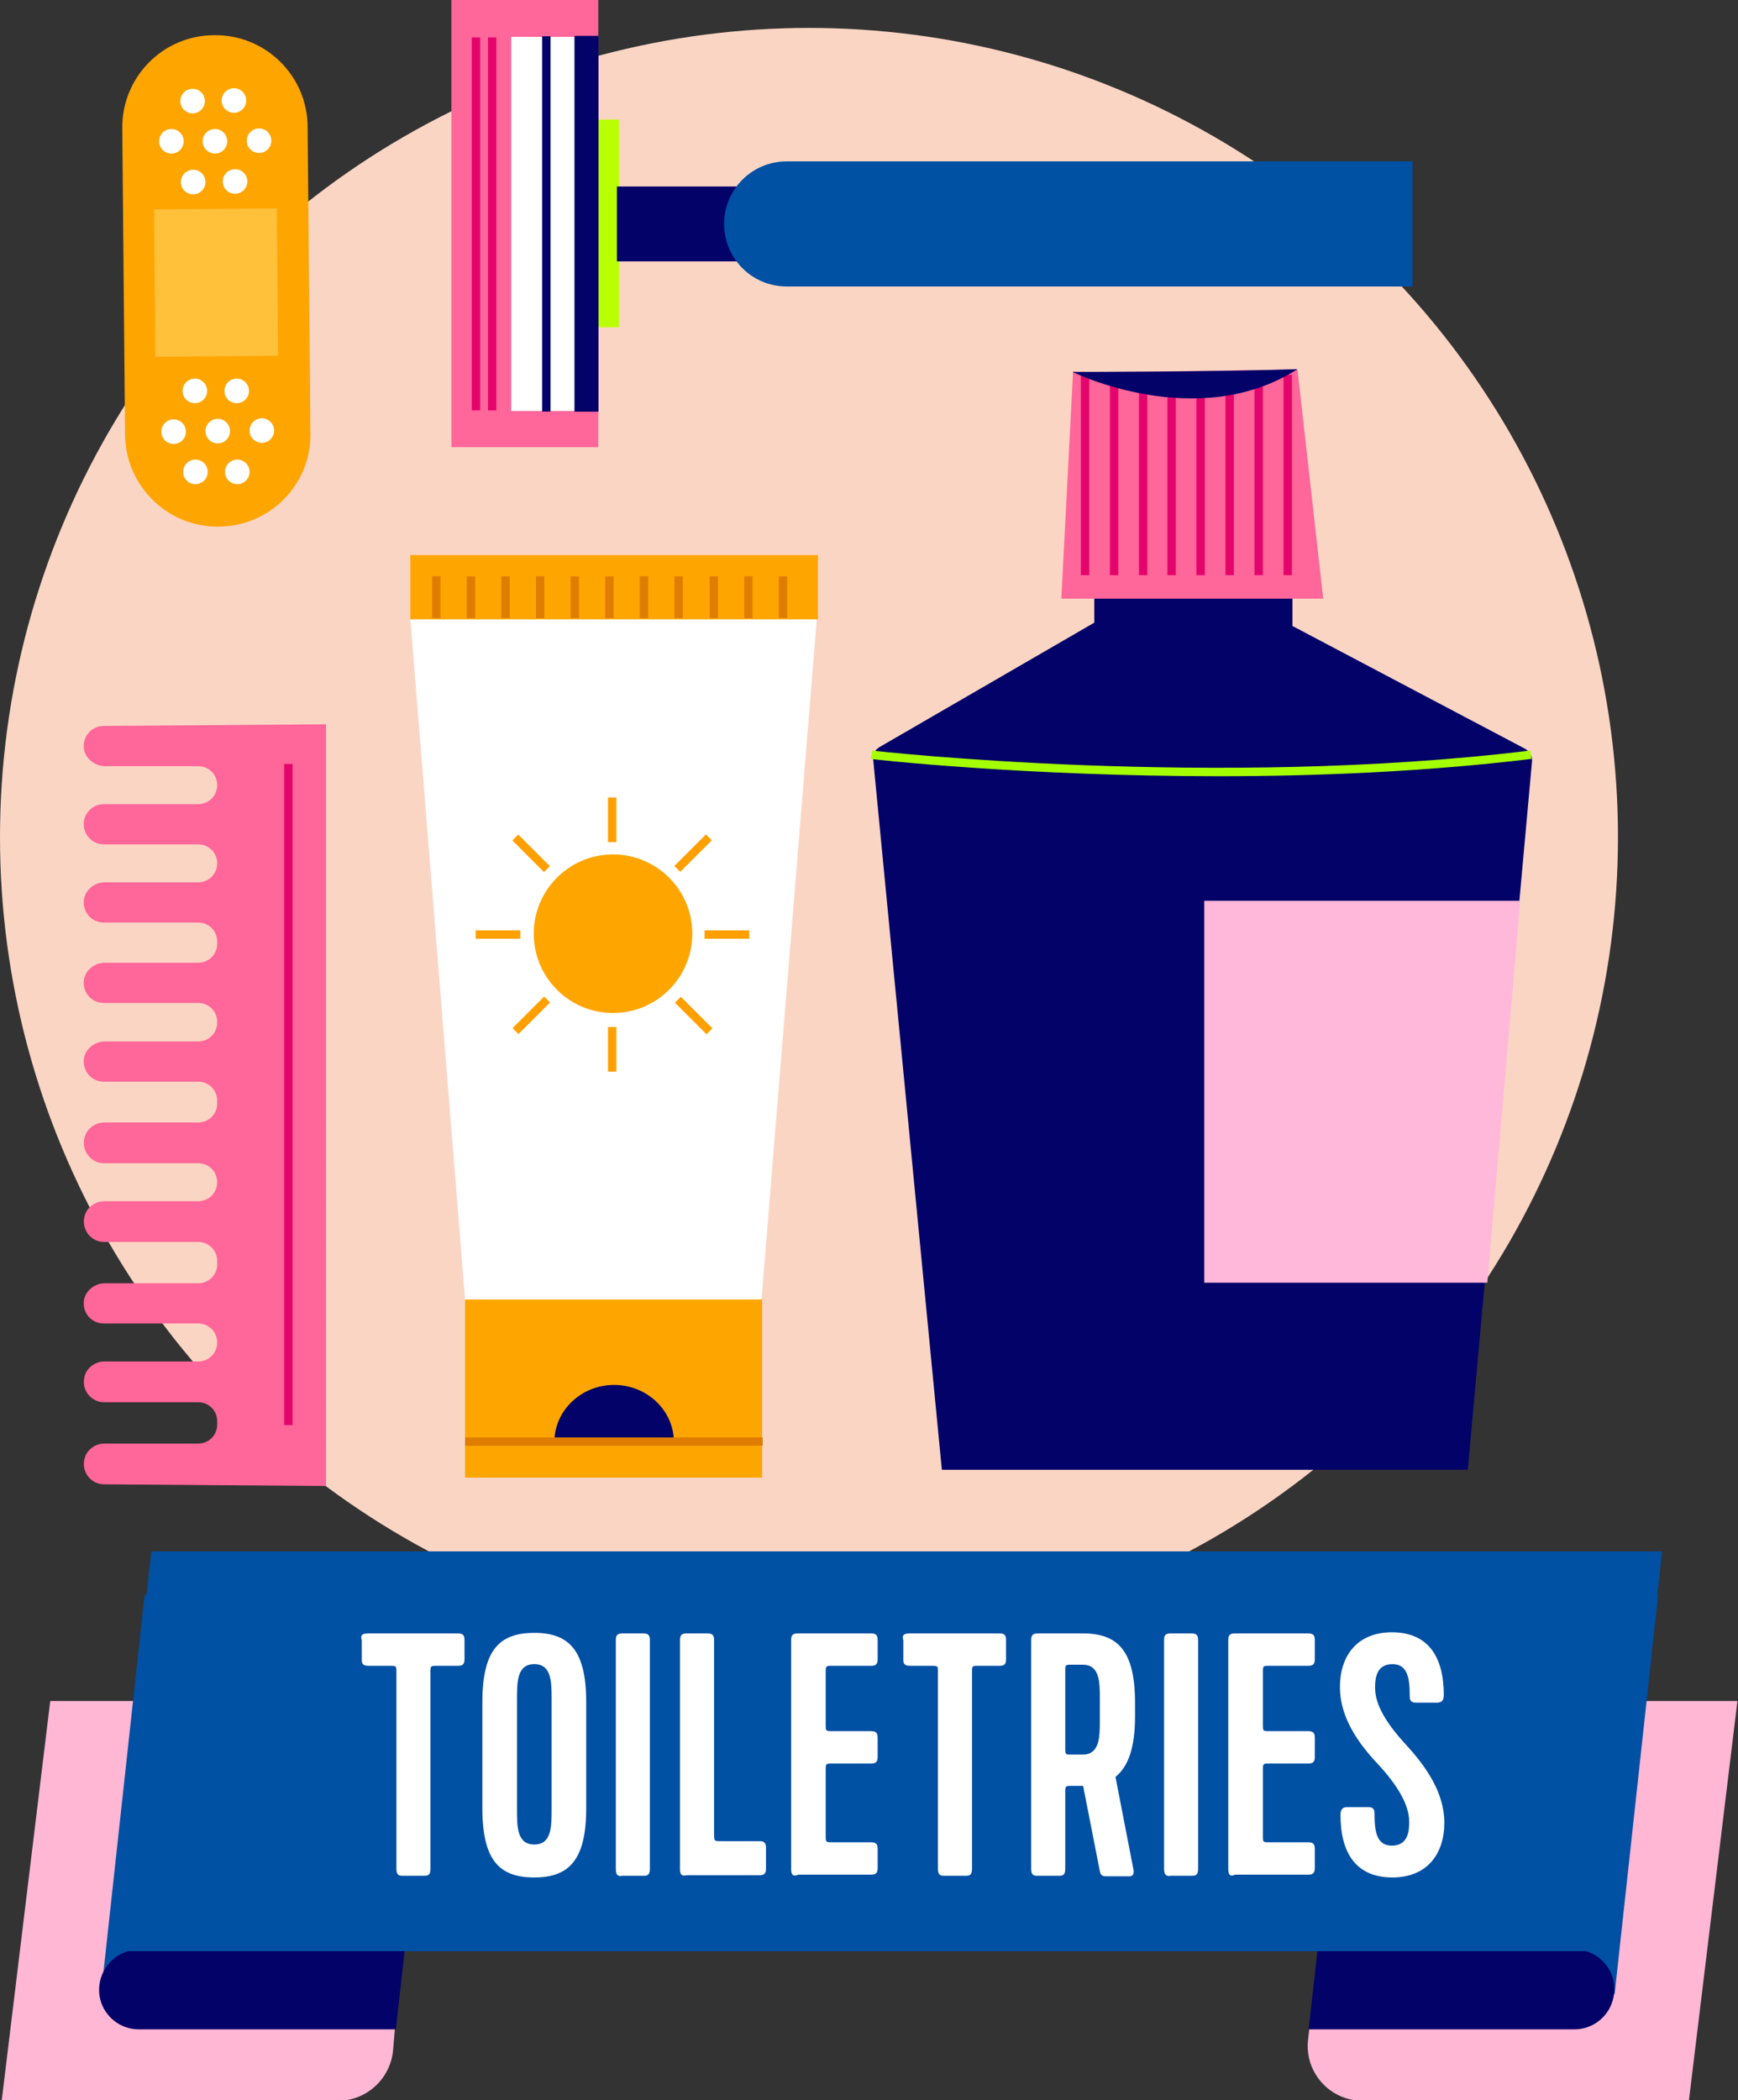 <?xml version="1.0" encoding="utf-8"?>
<!-- Generator: Adobe Illustrator 27.9.0, SVG Export Plug-In . SVG Version: 6.00 Build 0)  -->
<svg version="1.1" id="Layer_1" xmlns="http://www.w3.org/2000/svg" xmlns:xlink="http://www.w3.org/1999/xlink" x="0px" y="0px"
	 viewBox="0 0 311.3 376.1" style="enable-background:new 0 0 311.3 376.1;" xml:space="preserve">
<rect x="0" y="0" width="311.3" height="376.1" fill="#333333" stroke="none"/>
<style type="text/css">
	.st0{fill:#FBD5C4;}
	.st1{fill:#FFA500;}
	.st2{fill:#FFFFFF;}
	.st3{fill:#020268;}
	.st4{fill:#DE7D00;}
	.st5{fill:#FFA000;}
	.st6{fill:#FFC03A;}
	.st7{fill:#BAFF00;}
	.st8{fill:#0050A4;}
	.st9{fill:#FF6699;}
	.st10{fill:#E4056C;}
	.st11{fill:#A4FF00;}
	.st12{fill:#FFB8DA;}
	.st13{fill:#FFB7D4;}
</style>
<circle class="st0" cx="144.9" cy="149.9" r="144.9"/>
<g>
	<rect x="83.3" y="232.6" class="st1" width="53.2" height="32"/>
	<polygon class="st2" points="136.4,232.7 83.3,232.7 73.5,110.8 146.3,110.8 	"/>
	<path class="st3" d="M99.3,258.2c0-5.6,4.8-10.2,10.7-10.2s10.7,4.6,10.7,10.2H99.3z"/>
	<circle class="st1" cx="109.8" cy="167.2" r="14.2"/>
	<rect x="73.5" y="99.4" class="st1" width="73" height="11.5"/>
	<rect x="83.3" y="257.4" class="st4" width="53.3" height="1.5"/>
	<rect x="126.2" y="166.6" class="st5" width="8" height="1.5"/>
	<rect x="85.2" y="166.6" class="st5" width="8" height="1.5"/>
	<rect x="108.9" y="183.9" class="st5" width="1.5" height="8"/>
	<rect x="108.9" y="142.8" class="st5" width="1.5" height="8"/>
	
		<rect x="91.2" y="181.1" transform="matrix(0.707 -0.707 0.707 0.707 -100.71 120.552)" class="st5" width="8" height="1.5"/>
	<rect x="120.2" y="152" transform="matrix(0.707 -0.707 0.707 0.707 -71.661 132.584)" class="st5" width="8" height="1.5"/>
	
		<rect x="123.5" y="177.9" transform="matrix(0.707 -0.707 0.707 0.707 -92.202 141.092)" class="st5" width="1.5" height="8"/>
	
		<rect x="94.4" y="148.8" transform="matrix(0.707 -0.707 0.707 0.707 -80.17 112.043)" class="st5" width="1.5" height="8"/>
	<rect x="77.4" y="103.2" class="st4" width="1.5" height="7.5"/>
	<rect x="83.6" y="103.2" class="st4" width="1.5" height="7.5"/>
	<rect x="89.8" y="103.2" class="st4" width="1.5" height="7.5"/>
	<rect x="96" y="103.2" class="st4" width="1.5" height="7.5"/>
	<rect x="102.2" y="103.2" class="st4" width="1.5" height="7.5"/>
	<rect x="108.4" y="103.2" class="st4" width="1.5" height="7.5"/>
	<rect x="114.6" y="103.2" class="st4" width="1.5" height="7.5"/>
	<rect x="120.8" y="103.2" class="st4" width="1.5" height="7.5"/>
	<rect x="127.1" y="103.2" class="st4" width="1.5" height="7.5"/>
	<rect x="133.3" y="103.2" class="st4" width="1.5" height="7.5"/>
	<rect x="139.5" y="103.2" class="st4" width="1.5" height="7.5"/>
</g>
<g>
	<path class="st1" d="M39.1,94.3L39.1,94.3C30,94.4,22.5,87,22.4,77.9l-0.5-54.9c-0.1-9.2,7.3-16.7,16.5-16.7l0,0
		c9.2-0.1,16.7,7.3,16.7,16.5l0.5,54.9C55.7,86.8,48.3,94.3,39.1,94.3z"/>
	
		<rect x="27.7" y="37.4" transform="matrix(1 -8.399617e-03 8.399617e-03 1 -0.424 0.327)" class="st6" width="22" height="26.4"/>
	<g>
		<circle class="st2" cx="34.5" cy="18.1" r="2.2"/>
		<circle class="st2" cx="30.7" cy="25.3" r="2.2"/>
		<circle class="st2" cx="38.5" cy="25.3" r="2.2"/>
		<circle class="st2" cx="46.4" cy="25.2" r="2.2"/>
		<circle class="st2" cx="41.9" cy="18" r="2.2"/>
		<circle class="st2" cx="34.6" cy="32.6" r="2.2"/>
		<circle class="st2" cx="42.1" cy="32.5" r="2.2"/>
	</g>
	<g>
		<circle class="st2" cx="34.9" cy="70" r="2.2"/>
		<circle class="st2" cx="31.1" cy="77.3" r="2.2"/>
		<circle class="st2" cx="39" cy="77.2" r="2.2"/>
		<circle class="st2" cx="46.9" cy="77.1" r="2.2"/>
		<circle class="st2" cx="42.4" cy="70" r="2.2"/>
		<circle class="st2" cx="35" cy="84.5" r="2.2"/>
		<circle class="st2" cx="42.5" cy="84.5" r="2.2"/>
	</g>
</g>
<g>
	
		<rect x="90.1" y="37.9" transform="matrix(6.123234e-17 -1 1 6.123234e-17 68.576 148.703)" class="st7" width="37.2" height="4.4"/>
	<path class="st3" d="M141.1,40.1L141.1,40.1c0,3.7-3,6.7-6.7,6.7h-23.9V33.4h23.9C138.1,33.4,141.1,36.4,141.1,40.1z"/>
	<path class="st8" d="M253,28.8v22.5H140.9c-6.2,0-11.2-5-11.2-11.2v0c0-6.2,5-11.2,11.2-11.2H253z"/>
	
		<rect x="54" y="26.9" transform="matrix(6.123234e-17 -1 1 6.123234e-17 53.953 134.08)" class="st9" width="80.1" height="26.3"/>
	
		<rect x="64.1" y="34" transform="matrix(6.123234e-17 -1 1 6.123234e-17 57.574 137.701)" class="st2" width="67" height="12.2"/>
	<rect x="97.1" y="6.5" class="st3" width="1.5" height="67.2"/>
	
		<rect x="71.4" y="37.9" transform="matrix(6.123234e-17 -1 1 6.123234e-17 64.996 145.122)" class="st3" width="67.3" height="4.3"/>
	<rect x="87.4" y="6.7" class="st10" width="1.5" height="66.8"/>
	<rect x="84.5" y="6.7" class="st10" width="1.5" height="66.8"/>
</g>
<g>
	<g>
		<path class="st3" d="M196,105.3v6.2l-38.5,22.3c-0.8,0.5-1.2,1.3-1.1,2.2l12.3,127.2h94.2l11.5-126.8c0.1-0.9-0.4-1.8-1.2-2.3
			l-41.7-22v-7.5L196,105.3z"/>
		<path class="st9" d="M192.2,66.5l-2.1,40.7H237l-4.6-41C232.4,66.1,191.8,66.9,192.2,66.5z"/>
	</g>
	<rect x="193.6" y="67.1" class="st10" width="1.5" height="35.9"/>
	<rect x="198.8" y="67.1" class="st10" width="1.5" height="35.9"/>
	<rect x="204" y="67.1" class="st10" width="1.5" height="35.9"/>
	<rect x="209.1" y="67.1" class="st10" width="1.5" height="35.9"/>
	<rect x="214.3" y="67.1" class="st10" width="1.5" height="35.9"/>
	<rect x="219.5" y="67.1" class="st10" width="1.5" height="35.9"/>
	<rect x="224.7" y="67.1" class="st10" width="1.5" height="35.9"/>
	<rect x="229.9" y="67.1" class="st10" width="1.5" height="35.9"/>
	<path class="st3" d="M192.1,66.6c0,0,22.3,11,40.3-0.5C218.5,66.6,192.1,66.6,192.1,66.6z"/>
	<path class="st11" d="M218.3,139c-34.8,0-61.9-3-62.3-3.1l0.2-1.5c0.6,0.1,61.5,6.9,117.9,0l0.2,1.5
		C255.3,138.2,235.8,139,218.3,139z"/>
	<polygon class="st12" points="215.7,161.3 215.7,229.7 266.4,229.7 272.3,161.3 	"/>
</g>
<g>
	<path class="st9" d="M18.6,130c-2.1,0-3.7,1.7-3.6,3.8c0.1,1.9,1.9,3.4,3.8,3.4h16.7c1.9,0,3.4,1.5,3.4,3.4v0
		c0,1.9-1.5,3.4-3.4,3.4H18.6c-2,0-3.6,1.6-3.6,3.6l0,0c0,2,1.6,3.6,3.6,3.6h16.9c1.9,0,3.4,1.5,3.4,3.4v0c0,1.9-1.5,3.4-3.4,3.4
		H18.8c-2,0-3.7,1.5-3.8,3.4c-0.1,2.1,1.5,3.8,3.6,3.8h16.9c1.9,0,3.4,1.5,3.4,3.4v0.4c0,1.9-1.5,3.4-3.4,3.4H18.8
		c-2,0-3.7,1.5-3.8,3.4c-0.1,2.1,1.5,3.8,3.6,3.8h16.9c1.9,0,3.4,1.5,3.4,3.4v0.1c0,1.9-1.5,3.4-3.4,3.4H18.8c-2,0-3.7,1.5-3.8,3.4
		c-0.1,2.1,1.5,3.8,3.6,3.8h16.9c1.9,0,3.4,1.5,3.4,3.4v0.5c0,1.9-1.5,3.4-3.4,3.4H18.7c-1.7,0-3.3,1.2-3.6,2.9
		c-0.5,2.3,1.3,4.4,3.5,4.4h16.9c1.9,0,3.4,1.5,3.4,3.4v0c0,1.9-1.5,3.4-3.4,3.4H18.7c-1.7,0-3.3,1.2-3.6,2.9
		c-0.5,2.3,1.3,4.4,3.5,4.4h16.9c1.9,0,3.4,1.5,3.4,3.4v0.6c0,1.9-1.5,3.4-3.4,3.4H18.8c-2,0-3.7,1.5-3.8,3.4
		c-0.1,2.1,1.5,3.8,3.6,3.8h16.9c1.9,0,3.4,1.5,3.4,3.4v0c0,1.9-1.5,3.4-3.4,3.4H18.7c-1.7,0-3.3,1.2-3.6,2.9
		c-0.5,2.3,1.3,4.4,3.5,4.4h16.9c1.9,0,3.4,1.5,3.4,3.4v0.6c0,1.9-1.5,3.4-3.4,3.4H18.7c-1.7,0-3.3,1.2-3.6,2.9
		c-0.5,2.3,1.3,4.4,3.5,4.4l39.8,0.3V129.7L18.6,130z"/>
	<rect x="50.9" y="136.8" class="st10" width="1.5" height="118.4"/>
</g>
<g>
	<g>
		<path class="st13" d="M9,304.6l-8.7,71.6h60.2c5.1,0,9.4-3.9,9.9-9l1.9-22.2h164.3l-2.3,20.2c-0.7,5.9,3.9,11,9.8,11h58.4
			l8.7-71.6H9z"/>
		<polygon class="st8" points="289.2,357.1 246.6,344.3 60.6,344.3 18.1,357.1 25.9,285.6 297,285.6 		"/>
		<path class="st3" d="M70.9,363.4h-46c-4.3,0-7.6-3.7-7.1-7.9l0,0c0.4-3.6,3.5-6.4,7.1-6.4h47.6L70.9,363.4z"/>
		<path class="st3" d="M282,363.4h-47.6l1.6-14.3h46c4.3,0,7.6,3.7,7.1,7.9l0,0C288.7,360.7,285.6,363.4,282,363.4z"/>
		<polygon class="st8" points="289.9,349.4 19.3,349.4 27.1,277.8 297.7,277.8 		"/>
	</g>
	<g>
		<g>
			<path class="st2" d="M65.9,292.5H82c0.9,0,1.2,0.3,1.2,1.2v3.4c0,0.9-0.3,1.2-1.2,1.2h-3.7c-1.2,0-1.2,0-1.2,1.2v35.2
				c0,1.2-0.6,1.2-1.2,1.2h-3.7c-0.6,0-1.2,0-1.2-1.2v-35.2c0-1.2,0-1.2-1.2-1.2h-3.8c-1.2,0-1.2-0.6-1.2-1.2v-3.4
				C64.6,293.1,64.6,292.5,65.9,292.5z"/>
			<path class="st2" d="M95.7,336.2c-6.2,0-9.3-3-9.3-12.4v-19c0-9.4,3.1-12.4,9.3-12.4s9.3,3.1,9.3,12.4v19
				C105,333.1,101.9,336.2,95.7,336.2z M95.7,298c-3.1,0-3.1,3.2-3.1,6.3v19.7c0,3.1,0,6.3,3.1,6.3c3.1,0,3.1-3.2,3.1-6.3v-19.7
				C98.8,301.2,98.8,298,95.7,298z"/>
			<path class="st2" d="M110.3,334.7v-41c0-0.9,0.3-1.2,1.2-1.2h3.7c0.9,0,1.2,0.3,1.2,1.2v41c0,1.2-0.6,1.2-1.2,1.2h-3.7
				C110.9,336,110.3,336,110.3,334.7z"/>
			<path class="st2" d="M121.8,334.7v-41c0-0.9,0.3-1.2,1.2-1.2h3.7c0.9,0,1.2,0.3,1.2,1.2v34.7c0,1.3,0,1.3,1.3,1.3h6.8
				c0.9,0,1.2,0.3,1.2,1.2v3.7c0,0.9-0.3,1.2-1.2,1.2H123C122.1,336,121.8,335.7,121.8,334.7z"/>
			<path class="st2" d="M141.7,334.7v-41c0-0.9,0.3-1.2,1.2-1.2h13.1c0.9,0,1.2,0.3,1.2,1.2v3.4c0,0.9-0.3,1.2-1.2,1.2h-6.9
				c-1.2,0-1.2,0-1.2,1.2v9.3c0,1.2,0,1.2,1.2,1.2h6.9c0.9,0,1.2,0.3,1.2,1.2v3.4c0,0.9-0.3,1.2-1.2,1.2h-6.9c-1.2,0-1.2,0-1.2,1.2
				v11.7c0,1.2,0,1.2,1.2,1.2h6.9c0.9,0,1.2,0.3,1.2,1.2v3.4c0,0.9-0.3,1.2-1.2,1.2H143C142.3,336,141.7,336,141.7,334.7z"/>
			<path class="st2" d="M162.9,292.5H179c0.9,0,1.2,0.3,1.2,1.2v3.4c0,0.9-0.3,1.2-1.2,1.2h-3.7c-1.2,0-1.2,0-1.2,1.2v35.2
				c0,1.2-0.6,1.2-1.2,1.2h-3.7c-0.6,0-1.2,0-1.2-1.2v-35.2c0-1.2,0-1.2-1.2-1.2h-3.8c-1.2,0-1.2-0.6-1.2-1.2v-3.4
				C161.6,293.1,161.6,292.5,162.9,292.5z"/>
			<path class="st2" d="M199.8,318.2l3.2,16.5c0.2,1-0.2,1.3-0.7,1.3h-3.9c-0.8,0-1.2,0-1.4-0.9l-3-15.3h-2c-1.2,0-1.2,0-1.2,1.2
				v13.7c0,1.2-0.6,1.2-1.2,1.2h-3.7c-0.6,0-1.2,0-1.2-1.2v-41c0-0.9,0.3-1.2,1.2-1.2h8.1c6.2,0,9.3,3.1,9.3,12.4v2.4
				C203.3,313,202.1,316.3,199.8,318.2z M190.8,313c0,1.2,0,1.2,1.2,1.2h1.9c3.1,0,3.1-3.2,3.1-6.3v-3.5c0-3.2,0-6.3-3.1-6.3h-1.9
				c-1.2,0-1.2,0-1.2,1.2V313z"/>
			<path class="st2" d="M208.5,334.7v-41c0-0.9,0.3-1.2,1.2-1.2h3.7c0.9,0,1.2,0.3,1.2,1.2v41c0,1.2-0.6,1.2-1.2,1.2h-3.7
				C209.2,336,208.5,336,208.5,334.7z"/>
			<path class="st2" d="M220,334.7v-41c0-0.9,0.3-1.2,1.2-1.2h13.1c0.9,0,1.2,0.3,1.2,1.2v3.4c0,0.9-0.3,1.2-1.2,1.2h-6.9
				c-1.2,0-1.2,0-1.2,1.2v9.3c0,1.2,0,1.2,1.2,1.2h6.9c0.9,0,1.2,0.3,1.2,1.2v3.4c0,0.9-0.3,1.2-1.2,1.2h-6.9c-1.2,0-1.2,0-1.2,1.2
				v11.7c0,1.2,0,1.2,1.2,1.2h6.9c0.9,0,1.2,0.3,1.2,1.2v3.4c0,0.9-0.3,1.2-1.2,1.2h-13.1C220.6,336,220,336,220,334.7z"/>
			<path class="st2" d="M240,302.1c0-5.6,3.1-9.8,9.3-9.8c6.6,0,9.3,4.5,9.3,11.2c0,0.9-0.3,1.4-1.2,1.4h-3.7
				c-0.9,0-1.2-0.3-1.2-1.2c0-3-0.3-5.7-3.1-5.7c-3.1,0-3.1,3-3.1,4.3c0,3.1,2.2,6.5,5.5,10.1c3.6,3.9,6.9,8.6,6.9,14
				c0,5.6-3.1,9.8-9.3,9.8c-6.6,0-9.3-4.5-9.3-11.2c0-0.9,0.3-1.4,1.2-1.4h3.7c0.9,0,1.2,0.3,1.2,1.2c0,3,0.3,5.7,3.1,5.7
				c3.1,0,3.1-3,3.1-4.3c0-3.1-2.2-6.6-5.5-10.2C243.2,312.1,240,307.5,240,302.1z"/>
		</g>
	</g>
</g>
</svg>
